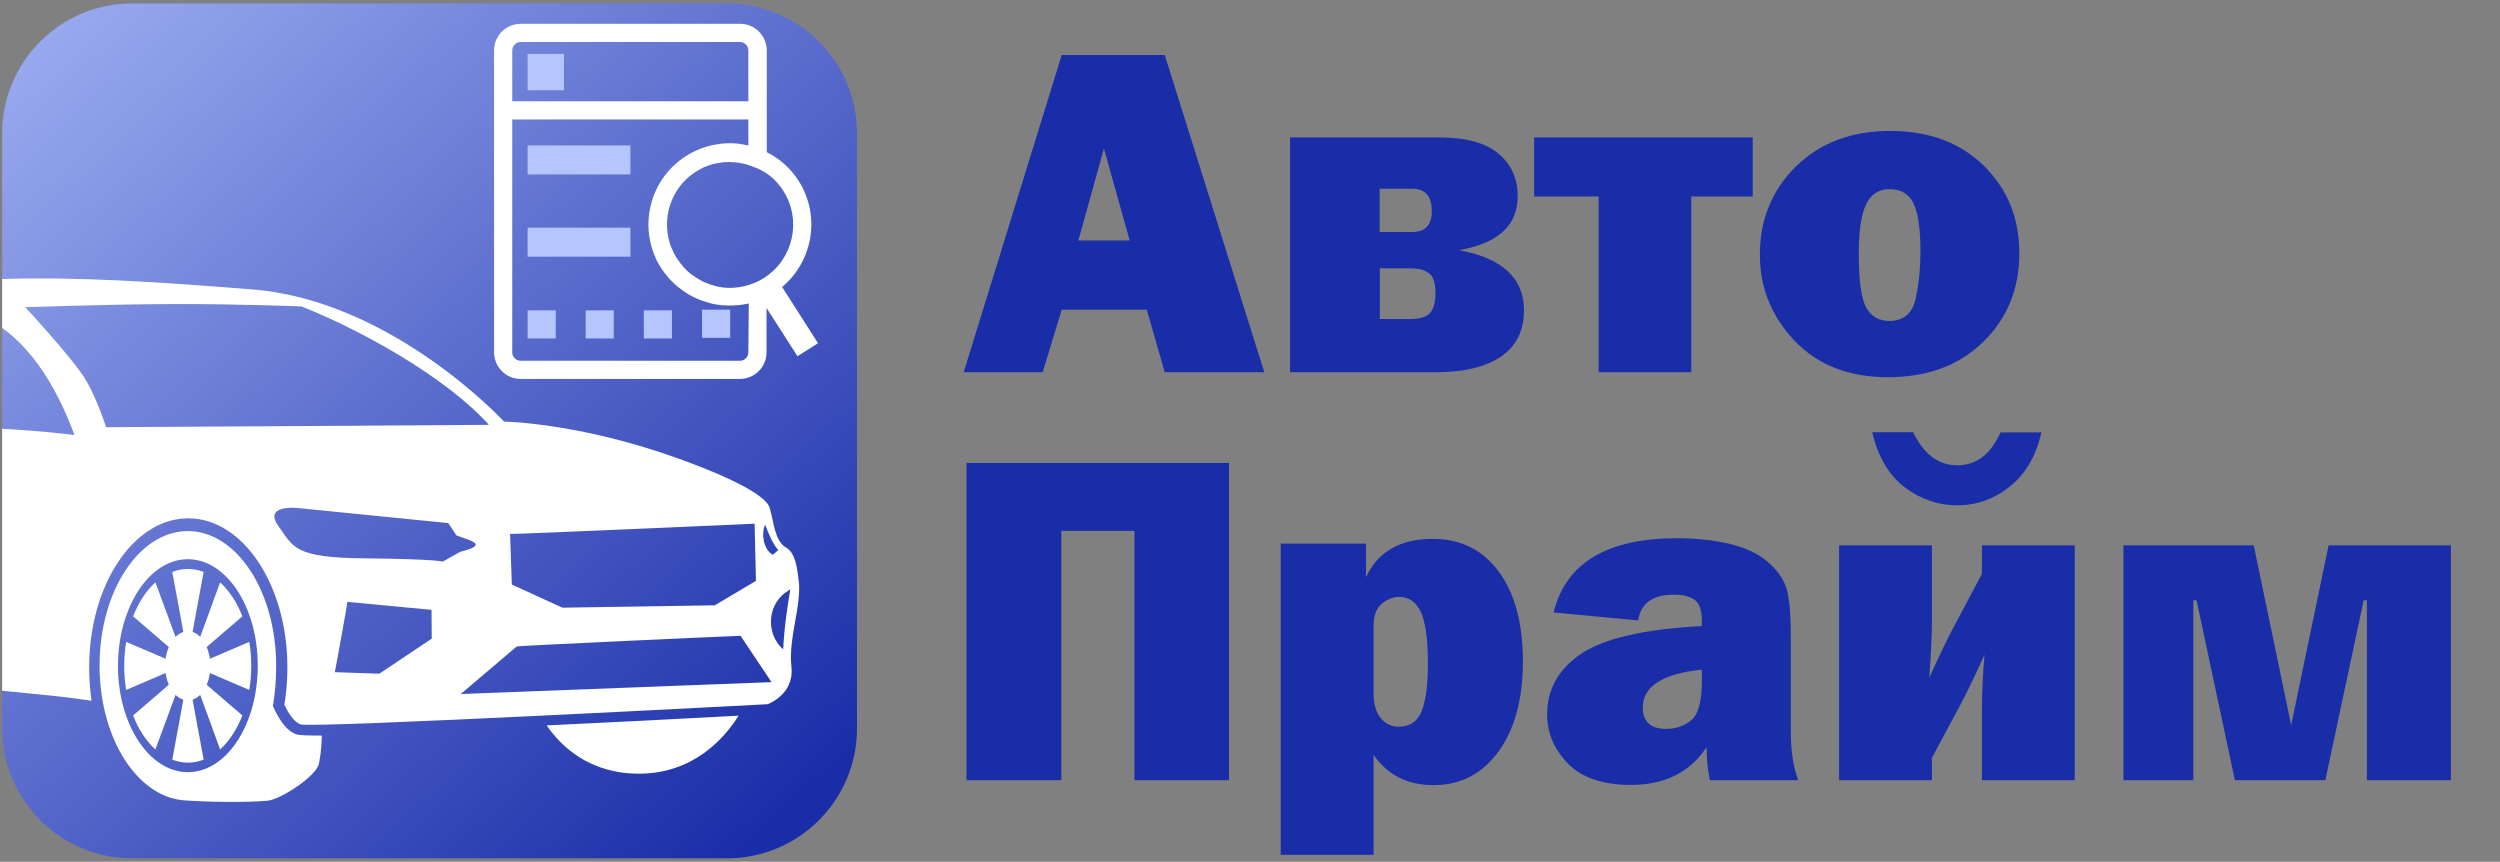 <?xml version="1.0" encoding="utf-8"?>
<!-- Generator: Adobe Illustrator 28.2.0, SVG Export Plug-In . SVG Version: 6.00 Build 0)  -->
<svg version="1.1" id="Layer_1" xmlns="http://www.w3.org/2000/svg" xmlns:xlink="http://www.w3.org/1999/xlink" x="0px" y="0px"
	 viewBox="0 0 1155.2 398.2" style="enable-background:new 0 0 1155.2 398.2;" xml:space="preserve">
<rect x="0" y="0" width="1155.2" height="398.2" fill="#808080" stroke="none"/>
<style type="text/css">
	.st0{clip-path:url(#SVGID_00000009554061668483800870000014981906994179343786_);}
	.st1{fill:url(#SVGID_00000071535352346123124200000008920119871813259906_);}
	.st2{fill-rule:evenodd;clip-rule:evenodd;fill:#FFFFFF;}
	.st3{fill:#FFFFFF;}
	.st4{fill:#B5C5FF;}
	.st5{fill:#192DA8;}
</style>
<g>
	<g>
		<defs>
			<path id="SVGID_1_" d="M61,1.6h275c33.1,0,60,26.9,60,60v275c0,33.1-26.9,60-60,60H61c-33.1,0-60-26.9-60-60v-275
				C1,28.5,27.9,1.6,61,1.6z"/>
		</defs>
		<clipPath id="SVGID_00000026882109195773178520000006548830375160385926_">
			<use xlink:href="#SVGID_1_"  style="overflow:visible;"/>
		</clipPath>
		<g style="clip-path:url(#SVGID_00000026882109195773178520000006548830375160385926_);">
			
				<linearGradient id="SVGID_00000044138006138622547140000010305769656585555135_" gradientUnits="userSpaceOnUse" x1="-50.92" y1="605.561" x2="363.061" y2="1054.136" gradientTransform="matrix(1 0 0 1 0 -676.723)">
				<stop  offset="0" style="stop-color:#B5C5FF"/>
				<stop  offset="1" style="stop-color:#192DA8"/>
			</linearGradient>
			<path style="fill:url(#SVGID_00000044138006138622547140000010305769656585555135_);" d="M61,1.6h275c33.1,0,60,26.9,60,60v275
				c0,33.1-26.9,60-60,60H61c-33.1,0-60-26.9-60-60v-275C1,28.5,27.9,1.6,61,1.6z"/>
			<path class="st2" d="M-83.9,143.6c-53.3,22-51.7,39.6-67.4,44s-29.4-1.4-30.2,28.6s-6.6,30.5-5.2,39.1
				c1.4,8.5,4.4,32.7,11.3,36.3c6.9,3.6,7.7,2.8,7.7,2.8v-0.1c-0.5-4.2-0.8-8.5-0.8-13c0-29.4,11.7-53.3,26.1-53.3
				s26.1,23.8,26.1,53.3c0,7.5-0.8,14.5-2.1,21c1.9,2.8,5.9,6.7,14.2,7.5c13.5,1.4,119.9,10.2,138.6,12.9c3,0.4,5.6,0.8,7.9,1.1
				c-0.7-4.9-1.1-10.1-1.1-15.4c0-38.1,20.5-68.9,45.8-68.9s45.8,30.9,45.8,68.9c0,6-0.5,11.7-1.4,17.2c1.4,3.1,4.1,7.8,7.4,9.1
				c5,1.9,215.9-9.3,215.9-9.3s12.4-4.4,11-17.3c-1.5-13.4,5-29,3.3-40.3c-0.7-5.4-1.4-12.3-5.8-14.8c-5.3-3-5.7-12.3-7.4-17.7
				c-1.1-8.7-36.2-21.2-42.6-23.5c-45.7-16.5-80.3-17-80.3-17s-51.7-56.1-116.6-61.1C56.8,129.2-30.3,121.5-83.9,143.6z
				 M252.6,335.2c6.5,9.5,19.8,22.5,43.1,22.3c24.8-0.2,39-16.3,45.6-26.8C311.7,332.3,282.1,333.8,252.6,335.2z M-142.4,233.1
				c12.5,0,22.6,21.1,22.6,47c0,7.8-1,15.3-2.6,22.8c3.6,5.4,7.3,8.3,13.8,9.8c-1.3,6.2-3.5,12.1-7.4,13.3
				c-7.5,2.1-18.3,1.2-26.4,1.2c-12.5,0-22.6-21.1-22.6-47C-165,254.2-154.9,233.1-142.4,233.1z M-141.3,268.4
				c0.7,0.3,1.4,0.9,2,1.7l1.8-6.8l3.3-12.2c2.3,2.9,4.3,7,5.7,11.8l-5.9,6.9l-3.3,3.8c0.4,1.2,0.7,2.6,0.8,4.1l3.6-2.1l6.5-3.8
				c0.3,2.7,0.5,5.5,0.5,8.4s-0.2,5.7-0.5,8.4l-6.5-3.8l-3.6-2.1c-0.1,1.5-0.4,2.9-0.8,4.1l3.3,3.8l5.9,6.9
				c-1.4,4.9-3.4,8.9-5.7,11.8l-3.3-12.2l-1.8-6.8c-0.6,0.8-1.2,1.4-2,1.7l1,7.5l1.8,13.5c-1.3,0.7-2.6,1-4,1s-2.7-0.4-4-1l1.8-13.5
				l1-7.5c-0.7-0.3-1.4-0.9-2-1.7l-1.8,6.8l-3.3,12.2c-2.3-2.9-4.3-7-5.7-11.8l5.9-6.9l3.3-3.8c-0.4-1.2-0.7-2.6-0.8-4.1l-3.6,2.1
				l-6.5,3.8c-0.3-2.7-0.5-5.5-0.5-8.4s0.2-5.7,0.5-8.4l6.5,3.8l3.6,2.1c0.1-1.5,0.4-2.9,0.8-4.1l-3.3-3.8l-5.9-6.9
				c1.4-4.9,3.3-8.9,5.7-11.8l3.3,12.2l1.8,6.8c0.6-0.8,1.2-1.4,2-1.7l-1-7.5l-1.8-13.5c1.3-0.7,2.6-1.1,4-1.1s2.7,0.4,4,1.1
				l-1.8,13.5L-141.3,268.4z M-142.4,242.9c9.9,0,17.9,16.7,17.9,37.2c0,20.6-8,37.2-17.9,37.2s-17.9-16.7-17.9-37.2
				C-160.3,259.6-152.3,242.9-142.4,242.9z M86.8,245.4c22.5,0,40.8,27.8,40.8,62.2c0,6.7-0.4,12.2-1.5,18.7
				c2.3,4.9,5.4,10.9,10.7,13c1.4,0.5,6.2,0.6,11.9,0.6c-0.2,4.6-0.2,7-1.3,12.9c-1.2,5.9-17.7,16.6-23.8,17.2
				c-10.2,0.9-28,0.6-38.8-0.2C63.2,368,46,340.9,46,307.6C46,273.2,64.3,245.4,86.8,245.4z M89,292c1.3,0.4,2.5,1.2,3.5,2.3l3.3-9
				l5.9-16.2c4.2,3.8,7.8,9.2,10.3,15.7l-10.6,9.1l-5.9,5.1c0.7,1.6,1.2,3.5,1.5,5.4l6.5-2.8l11.7-5c0.6,3.5,0.9,7.3,0.9,11.1
				c0,3.8-0.3,7.5-0.9,11.1l-11.7-5L97,311c-0.3,2-0.8,3.8-1.5,5.4l5.9,5.1l10.6,9.1c-2.5,6.4-6,11.8-10.3,15.7l-5.9-16.2l-3.3-9
				c-1.1,1.1-2.3,1.8-3.5,2.2l1.8,9.9l3.3,17.8c-2.3,0.9-4.7,1.4-7.3,1.4c-2.5,0-4.9-0.5-7.2-1.4l3.3-17.8l1.8-9.9
				c-1.3-0.4-2.5-1.2-3.6-2.2l-3.3,9l-6,16.2c-4.2-3.8-7.8-9.2-10.3-15.7l10.6-9.1l5.9-5.1c-0.7-1.6-1.2-3.5-1.5-5.4l-6.5,2.8
				l-11.7,5c-0.6-3.5-0.9-7.2-0.9-11.1c0-3.8,0.3-7.5,0.9-11.1l11.7,5l6.5,2.8c0.3-2,0.8-3.8,1.5-5.4l-5.9-5.1l-10.6-9.1
				c2.5-6.4,6-11.8,10.3-15.7l6,16.2l3.3,9c1.1-1.1,2.3-1.8,3.6-2.3l-1.8-9.9l-3.3-17.8c2.3-0.9,4.7-1.4,7.2-1.4s4.9,0.5,7.3,1.4
				l-3.3,17.8L89,292z M86.8,258.4c17.8,0,32.3,22,32.3,49.2s-14.4,49.2-32.3,49.2c-17.8,0-32.3-22-32.3-49.2
				C54.6,280.4,69,258.4,86.8,258.4z M365.2,272.4c-1,5.5-2.9,17.6-3.3,27.7C353.5,292.7,354.3,278.1,365.2,272.4z M353.6,242.4
				c1.2,3.6,3.5,8.9,6,11.8c-0.3,0.2-2.3,2.2-2.6,2.1C352.8,253.9,351.6,246.5,353.6,242.4z M-39.9,140
				c-4.2,10.2-15.3,37.4-19.3,55.1c-10.6-0.8-21-1.8-31.2-3.4c-1.6-0.2-3.1-0.5-4.5-0.8c1-11.7,3.8-26.2,10.8-39.5
				c0.5-1,0.9-1.8,1.3-2.5C-64.6,141.5-46.4,140.2-39.9,140z M-46.4,195.9c-0.3-11.9,0.6-34.8,11.3-54.9l0.1-0.3
				c9.5,0.8,46-2.9,69.4,60.3C7.7,197.7-19.7,197.3-46.4,195.9z M-89.4,151.9c-3.3,7.8-9.3,22.9-14,37c-5.1-1.5-7.8-2.8-10.4-3.6
				c-6.5-1.9-8-3.2-4-11s0.1-7.3,25.6-21C-91.2,152.8-90.3,152.3-89.4,151.9z M11.6,141.9c0,0,22.8,24.5,28.3,34.1
				s9.1,21.4,9.1,21.4l85-0.5l91.9-0.6c-19.6-21.9-59.2-43.9-86.6-54.7c0,0-29.1-1.2-59.7-1.1C46.3,140.6,11.4,142.1,11.6,141.9z
				 M235.7,246.7l0.8,23.4l23.4,10.7l70.4-1.1l19-11.3l-0.6-26.4C348.8,242,236.3,247,235.7,246.7z M238.8,298.7l-25.9,22l143.6-5.5
				l-14.3-21.4C342.2,293.7,238.8,298.4,238.8,298.7z M160.5,278.1l38.9,3.7l0.1,13.3l-24.2,16.2l-20.6-0.7
				C154.8,310.6,160.7,278.2,160.5,278.1z M207.1,241.7l-70-7c0,0-15.5-1.5-8.5,8.3s7.2,14.7,39.7,15c32.6,0.3,36.3,1.5,36.3,1.5
				l8-4.5c13.8-3.4,4.6-5.2-1.7-7.6C210.9,247.4,207.1,241.5,207.1,241.7z"/>
		</g>
	</g>
</g>
<path class="st3" d="M378,158.6l-16.6-26c14.3-11.9,17.9-33,7.6-49.1l0,0c-3.8-5.9-8.9-10.3-14.7-13.2v-47c0-6.8-5.5-12.3-12.3-12.3
	H240.6c-6.8,0-12.3,5.5-12.3,12.3v139.5c0,6.8,5.5,12.3,12.3,12.3h101.3c6.8,0,12.3-5.5,12.3-12.3v-20.5l14.3,22.3L378,158.6
	L378,158.6z M361.9,88.1c8.7,13.6,4.7,31.6-8.8,40.3c-1.4,0.9-2.8,1.6-4.2,2.2l-0.4,0.2c-3.2,1.3-6.6,2-9.9,2.2c-0.1,0-0.2,0-0.3,0
	c-1.6,0.1-3.2,0-4.7-0.2c-0.1,0-0.3-0.1-0.4-0.1c-1.5-0.2-2.9-0.5-4.3-1c-0.1,0-0.2-0.1-0.3-0.1c-1.4-0.5-2.8-1-4.2-1.7
	c-0.2-0.1-0.4-0.2-0.5-0.3c-1.3-0.7-2.6-1.5-3.8-2.4c-0.2-0.1-0.3-0.2-0.5-0.3c-1.2-0.9-2.4-2-3.4-3.1c-0.1-0.1-0.2-0.2-0.3-0.4
	c-1.1-1.2-2.1-2.5-3-3.9l0,0c-0.1-0.1-0.2-0.3-0.3-0.4c-0.4-0.7-0.8-1.4-1.2-2.1c-0.1-0.2-0.2-0.4-0.2-0.5c-0.3-0.7-0.7-1.4-1-2.2
	c0-0.1,0-0.1-0.1-0.2c-4.1-10.8-1.4-23.1,6.8-31.1l0.1-0.1c0.6-0.6,1.2-1.1,1.8-1.6c0.1-0.1,0.2-0.2,0.4-0.3
	c0.8-0.6,1.6-1.2,2.4-1.7c1.1-0.7,2.3-1.3,3.4-1.9c0.4-0.2,0.9-0.4,1.3-0.5c0.7-0.3,1.5-0.6,2.2-0.8c0.5-0.2,1.1-0.3,1.6-0.4
	c0.7-0.2,1.4-0.3,2.1-0.4c0.6-0.1,1.1-0.2,1.7-0.3c0.7-0.1,1.4-0.1,2.1-0.1c0.6,0,1.1-0.1,1.7,0c0.5,0,1.1,0.1,1.6,0.1
	c0.6,0,1.3,0.1,1.9,0.2c0.5,0.1,1.1,0.2,1.6,0.3c0.6,0.1,1.3,0.2,1.9,0.4c0.5,0.1,1,0.3,1.5,0.5c0.6,0.2,1.3,0.4,1.9,0.7
	C353.6,78.9,358.5,82.7,361.9,88.1L361.9,88.1z M240.6,19.4h101.3c2.1,0,3.9,1.7,3.9,3.9v23.5H236.7V23.3
	C236.7,21.2,238.5,19.4,240.6,19.4z M345.8,162.8c0,2.1-1.7,3.9-3.9,3.9H240.6c-2.1,0-3.9-1.7-3.9-3.9V55.2h109.1v12
	c-0.1,0-0.1,0-0.2,0c-0.8-0.2-1.7-0.3-2.5-0.5c-0.4-0.1-0.7-0.1-1.1-0.2c-8.4-1.1-17.3,0.7-25,5.6c-1.1,0.7-2.1,1.4-3.1,2.2
	c-0.2,0.1-0.3,0.3-0.5,0.4c-0.8,0.7-1.6,1.3-2.4,2.1l-0.1,0.1c-5.2,5.1-8.8,11.5-10.4,18.8s-1,14.7,1.6,21.5l0,0c0.4,1,0.9,2,1.3,3
	c0.1,0.1,0.1,0.3,0.2,0.4c0.6,1.1,1.2,2.2,1.9,3.3c1,1.5,2.1,2.9,3.3,4.3c0.2,0.3,0.4,0.5,0.7,0.8c1.2,1.3,2.4,2.5,3.8,3.6
	c0.1,0.1,0.3,0.2,0.4,0.3c1.3,1.1,2.7,2,4.1,2.9c0.2,0.1,0.3,0.2,0.5,0.3c1.5,0.9,3,1.6,4.7,2.3c0.3,0.1,0.6,0.2,0.8,0.3
	c1.4,0.5,2.9,1,4.4,1.4c0.2,0.1,0.4,0.1,0.7,0.2c0.1,0,0.2,0.1,0.4,0.1c1.6,0.3,3.2,0.6,4.8,0.7c0.3,0,0.6,0,0.9,0
	c0.8,0.1,1.7,0.1,2.5,0.1c0.6,0,1.2-0.1,1.8-0.1c0.6,0,1.2-0.1,1.7-0.1c1.4-0.1,2.7-0.3,4.1-0.6c0.3-0.1,0.6-0.1,0.9-0.1
	L345.8,162.8L345.8,162.8z"/>
<path class="st4" d="M243.8,24.9h16.8v16.8h-16.8V24.9z M243.8,67.2h47.5v13.4h-47.5L243.8,67.2L243.8,67.2z M243.8,105.2h47.5v13.4
	h-47.5L243.8,105.2L243.8,105.2z M243.8,143.4h13v13h-13L243.8,143.4L243.8,143.4z M270.6,143.4h13v13h-13V143.4z M297.5,143.4h13
	v13h-13V143.4z M324.4,143.1h13v13h-13V143.1z"/>
<g>
	<path class="st5" d="M538.2,172l-8.3-28.9h-39.3l-8.8,28.9h-36.5l45.3-146.6h47.6l46,146.6H538.2z M498.3,111.1H522l-11.9-42.5
		L498.3,111.1z"/>
	<path class="st5" d="M596.1,172V63.5H665c12.3,0,21.5,2.5,27.4,7.5c6,5,8.9,11.6,8.9,19.7c0,13.4-9,21.7-27.1,24.9
		c20,3.7,30,12.9,30,27.8c0,9.5-3.6,16.6-10.7,21.4c-7.1,4.8-17.1,7.2-29.8,7.2H596.1z M637.5,107.2h15c6.1,0,9.1-3.2,9.1-9.6
		c0-6.9-3-10.4-9.1-10.4h-15V107.2z M637.5,147.4h14c4.8,0,7.9-1,9.5-3c1.5-2,2.3-4.9,2.3-8.8c0-4.6-0.9-7.7-2.8-9.2
		c-1.9-1.6-4.8-2.4-8.9-2.4h-14V147.4z"/>
	<path class="st5" d="M738.7,172V90.8h-29.8V63.5h101v27.3h-28.4V172H738.7z"/>
	<path class="st5" d="M872.4,174.3c-18.1,0-32.5-5.6-43.2-16.9c-10.7-11.3-16-24.5-16-39.7c0-16.3,5.6-29.9,16.7-40.8
		C841,66,855.5,60.5,873.4,60.5c18,0,32.4,5.4,43.3,16.1c10.9,10.7,16.4,24.2,16.4,40.4c0,16.3-5.5,30-16.6,40.9
		C905.4,168.8,890.7,174.3,872.4,174.3z M873,148.3c6.7,0,10.7-3.5,12.2-10.4c1.5-6.9,2.2-14.1,2.2-21.6c0-10.2-1-17.6-3.1-22.1
		c-2.1-4.5-5.8-6.8-11.2-6.8c-4.9,0-8.6,2.3-10.8,7c-2.3,4.7-3.4,12.3-3.4,23c0,12.5,1.2,20.8,3.5,24.9
		C864.8,146.3,868.3,148.3,873,148.3z"/>
	<path class="st5" d="M446.6,360.5V213.9h121.3v146.6h-43.7V245.3h-33.8v115.2H446.6z"/>
	<path class="st5" d="M634.7,395h-42.9V251.2h39.4v15.5c5.5-11.8,15.8-17.7,30.8-17.7c13,0,23.2,5.1,30.6,15.2
		c7.4,10.1,11.1,23.9,11.1,41.4c0,17.5-3.8,31.4-11.3,41.7c-7.6,10.3-17.5,15.5-29.9,15.5c-12.2,0-21.4-4.7-27.8-14V395z
		 M634.7,320.5c0,4.9,1.1,8.6,3.3,11.3c2.2,2.7,5,4,8.3,4c5.2,0,8.7-2.4,10.6-7.1c1.9-4.8,2.9-12.1,2.9-22c0-11.4-1.1-19.4-3.3-24
		c-2.2-4.6-5.6-6.9-10-6.9c-2.7,0-5.3,1-7.9,3.1c-2.6,2.1-3.9,5.5-3.9,10.2V320.5z"/>
	<path class="st5" d="M830.9,360.5h-40.8c-1-4.7-1.5-9.7-1.5-15.3c-7.7,11.7-19.4,17.5-35.1,17.5c-12.9,0-22.5-3.3-29-9.9
		c-6.4-6.6-9.6-14.1-9.6-22.7c0-11.5,5.2-20.9,15.7-28c10.5-7.1,29.1-11.4,55.8-12.8v-2.5c0-4.8-1.1-8-3.3-9.6
		c-2.2-1.6-5.4-2.4-9.6-2.4c-9.9,0-15.4,4-16.5,11.9l-39.1-3.7c5.6-22.8,24.6-34.3,57-34.3c8.8,0,16.9,0.9,24.3,2.6
		c7.4,1.8,13.2,4.5,17.5,8.2c4.3,3.7,7.2,7.7,8.6,11.8c1.5,4.2,2.2,12.1,2.2,24v43.6C827.6,347.5,828.7,354.6,830.9,360.5z
		 M786.5,309.4c-18.3,1.9-27.4,7.8-27.4,17.5c0,6.6,3.6,9.9,10.8,9.9c4.6,0,8.5-1.4,11.7-4.1c3.2-2.7,4.8-8.7,4.8-18V309.4z"/>
	<path class="st5" d="M892.7,350.2v10.3h-42.9V252h42.9v34.7c0,6.4-0.4,15.2-1.2,26.4c4.5-9.9,8.3-17.9,11.5-23.8l12.8-24.1V252
		h42.9v108.5h-42.9v-31.7c0-7.9,0.4-16.7,1.2-26.3c-4.5,10-8.3,17.9-11.5,23.8L892.7,350.2z M924.4,199.8h18.9
		c-2.5,11-7.4,19.3-14.7,25.1c-7.3,5.8-15.4,8.6-24.3,8.6c-8.7,0-16.8-2.8-24.1-8.3c-7.3-5.5-12.4-14-15.1-25.5H884
		C889,210,895.8,215,904.4,215C913.2,215,919.8,210,924.4,199.8z"/>
	<path class="st5" d="M981.2,360.5V252h60.2l17.3,83.1L1076,252h56.5v108.5h-38.8v-83.1h-1.5l-17.7,83.1h-41.8l-17.7-83.1h-1.5v83.1
		H981.2z"/>
</g>
</svg>
